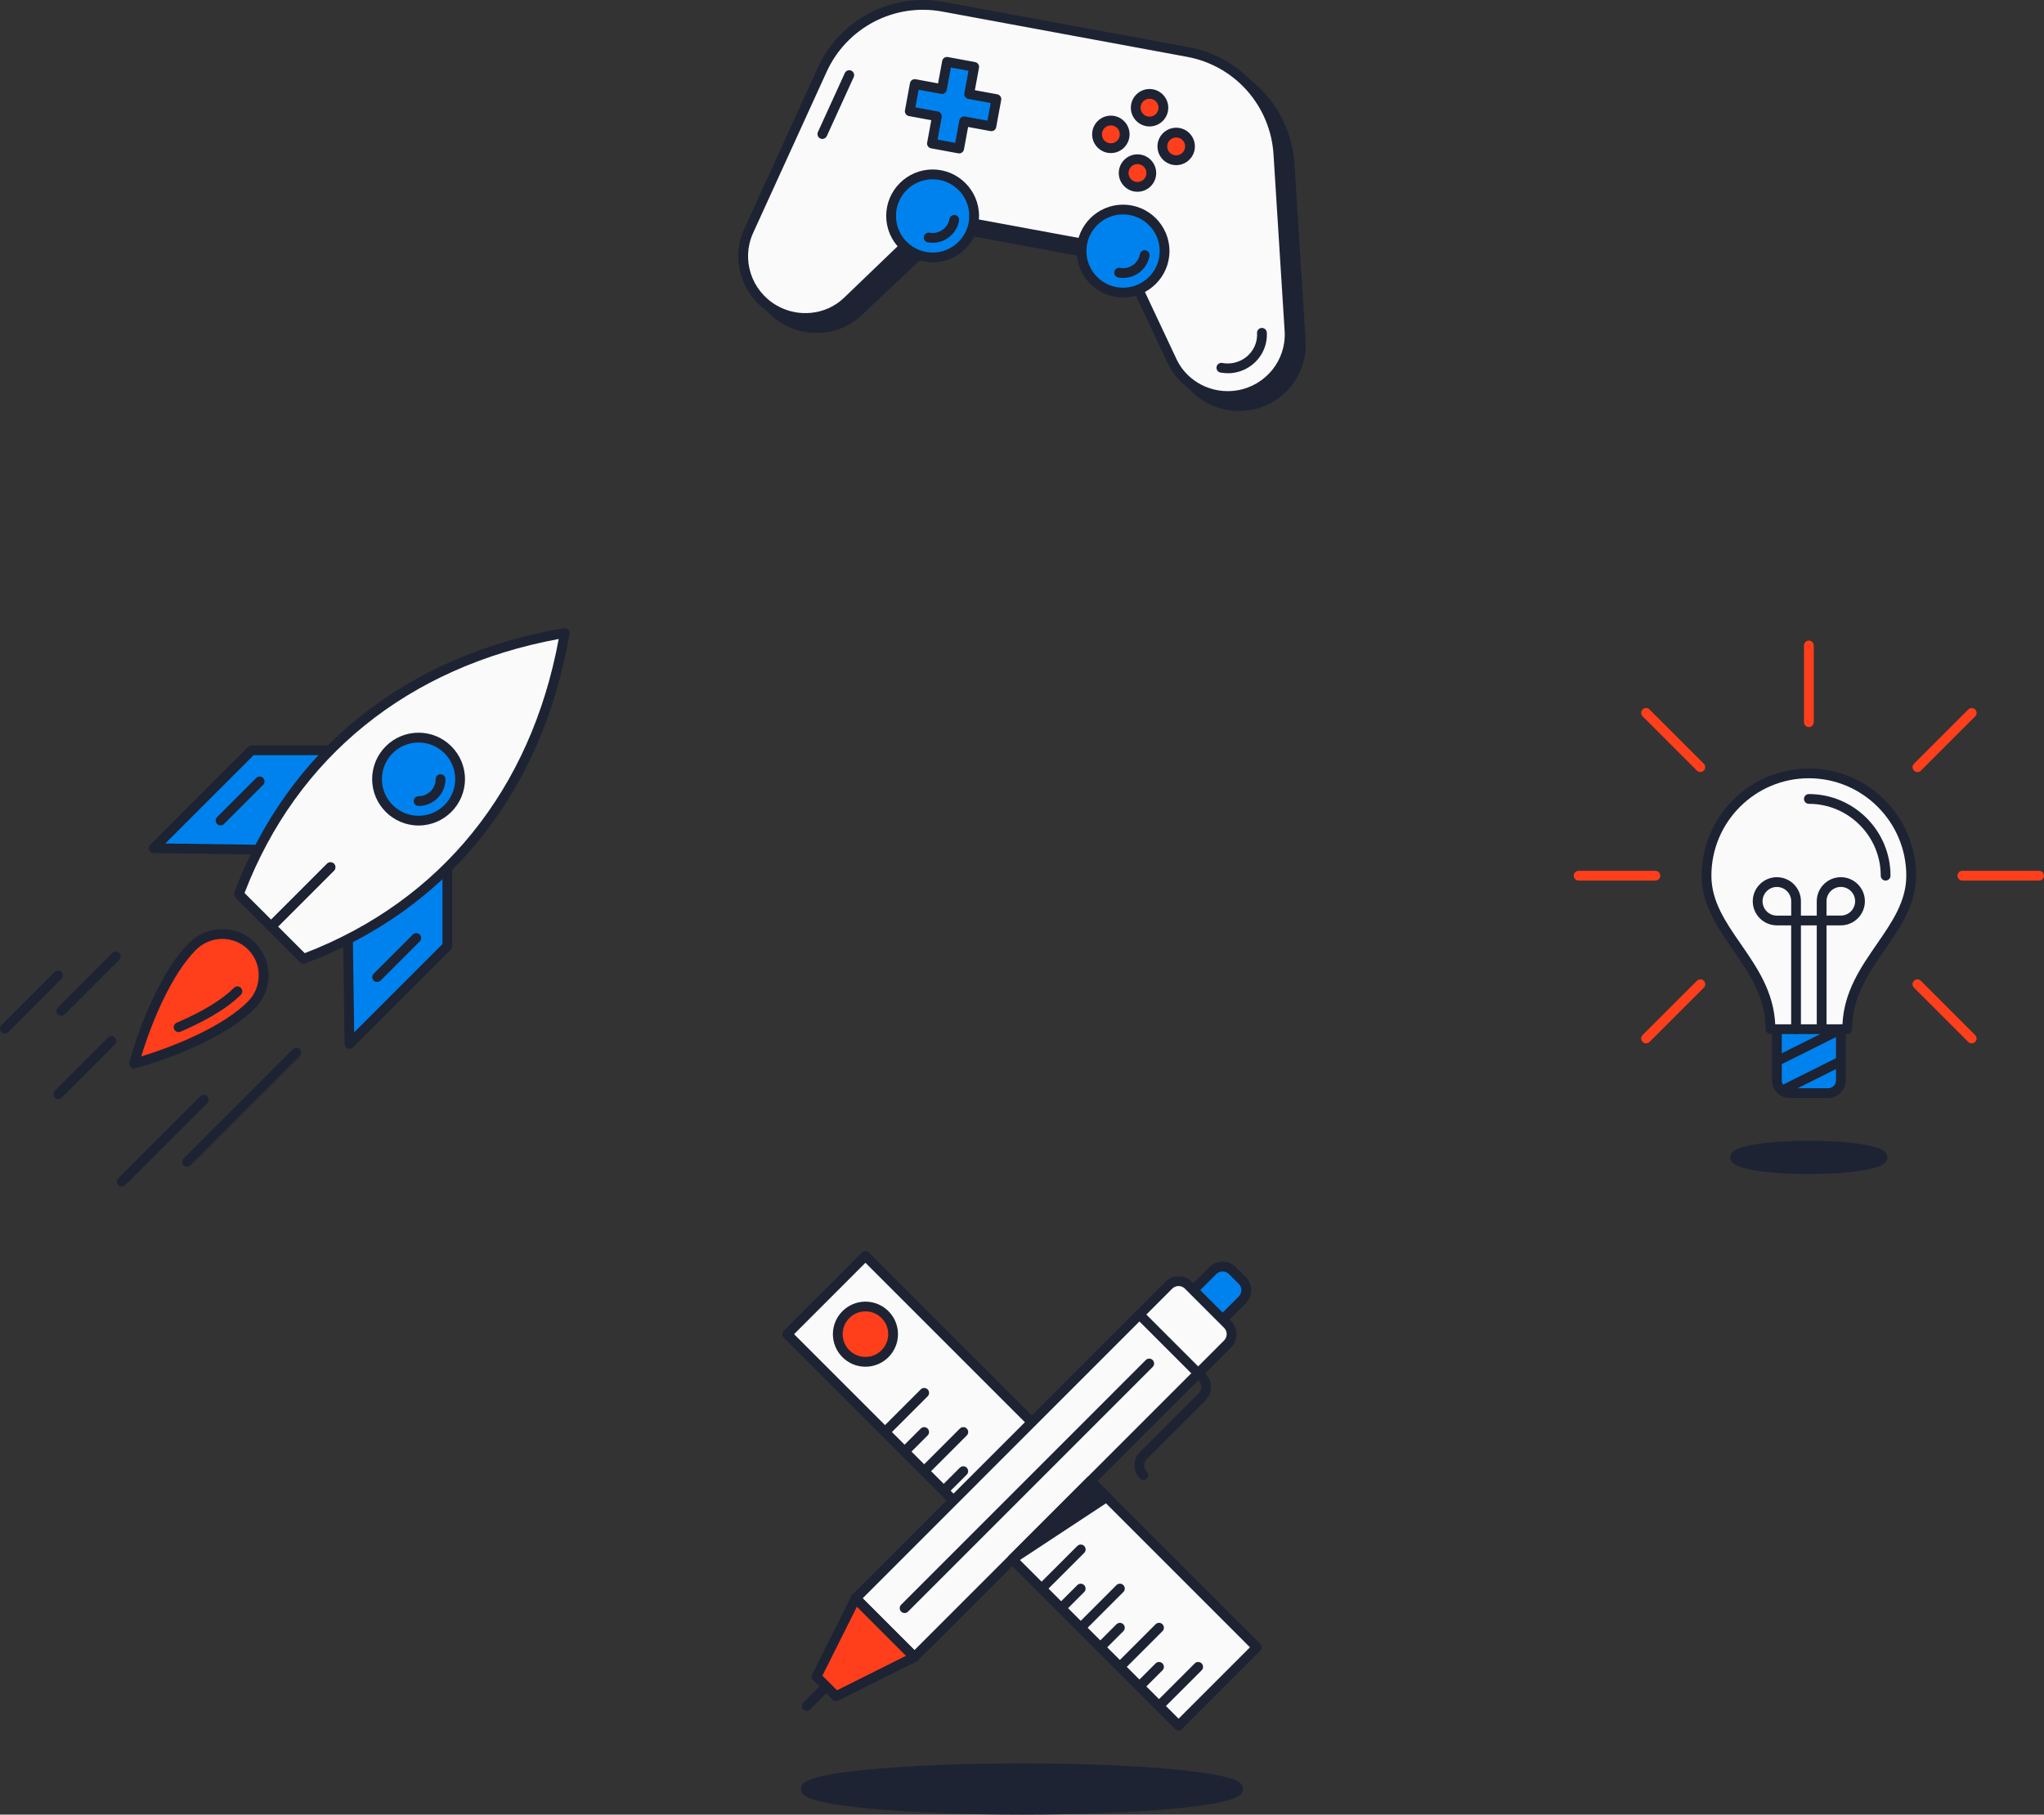 <?xml version="1.0" encoding="UTF-8"?><svg id="Ebene_1" xmlns="http://www.w3.org/2000/svg" viewBox="0 0 628 557.54"><rect x="0" y="0" width="628" height="557.54" fill="#333333" stroke="none"/><defs><style>.cls-1{fill:#ff3e1c;}.cls-2{fill:#fafafa;}.cls-3{fill:#1d2333;}.cls-4{fill:#0082ee;}</style></defs><path class="cls-3" d="M363.69,114.33c3.55,7.29,11.7,11.6,20.12,10.19,9.6-1.61,16.36-10.15,15.84-19.63l-3.42-54.34c-.92-15.28-12.07-28.56-27.79-31.47l-75.24-13.89c-15.72-2.9-30.88,5.52-37.19,19.47l-22.6,49.53c-3.88,8.67-.61,19.06,7.78,23.99,7.36,4.33,16.51,3.21,22.43-2.33l27.71-26.16,57.51,10.62,14.85,34.01h0Z"/><path class="cls-3" d="M380.66,126.28c-7.7,0-14.93-4.33-18.32-11.29l-.03-.06-14.53-33.28-55.98-10.34-27.15,25.63c-6.48,6.07-16.44,7.11-24.23,2.53-9.02-5.3-12.62-16.44-8.39-25.9l22.61-49.54c6.77-14.93,22.74-23.29,38.83-20.32l75.24,13.9c16.1,2.97,28.03,16.48,29.01,32.85l3.42,54.34c.58,10.36-6.77,19.47-17.08,21.21-1.14.19-2.27.28-3.4.28h0ZM365.05,113.7c3.31,6.78,10.92,10.63,18.52,9.35,8.81-1.48,15.08-9.25,14.59-18.07l-3.42-54.33c-.9-14.99-11.83-27.36-26.56-30.08l-75.25-13.91c-14.73-2.72-29.36,4.93-35.56,18.61l-22.6,49.54c-3.6,8.06-.52,17.55,7.18,22.08,6.64,3.91,15.13,3.03,20.65-2.13l27.7-26.15c.35-.33.83-.47,1.3-.38l57.51,10.62c.49.09.9.42,1.1.88l14.83,33.97h.01Z"/><path class="cls-2" d="M349.79,89.01l10.45,22.21c3.55,7.29,11.7,11.6,20.12,10.19,9.6-1.61,16.36-10.15,15.84-19.63l-3.42-54.34c-.92-15.28-12.07-28.56-27.79-31.47l-75.23-13.9c-15.72-2.9-30.88,5.52-37.19,19.47l-22.61,49.53c-3.88,8.67-.61,19.06,7.78,23.99,7.36,4.33,16.51,3.21,22.43-2.33l17.69-17.01,21.21-7.08,33.43,6.17,17.28,14.18h0v.02Z"/><path class="cls-3" d="M377.22,123.17c-7.7,0-14.93-4.33-18.32-11.29l-10.32-21.92-16.72-13.72-32.67-6.03-20.52,6.85-17.45,16.78c-6.49,6.08-16.45,7.12-24.23,2.54-9.02-5.3-12.62-16.44-8.39-25.9l22.6-49.57c6.77-14.93,22.74-23.29,38.83-20.31l75.24,13.9c16.1,2.97,28.03,16.48,29.01,32.85l3.42,54.34c.57,10.36-6.77,19.47-17.08,21.21-1.14.19-2.27.28-3.4.28h0ZM299.08,67.15c.09,0,.18,0,.27.03l33.43,6.17c.25.05.48.15.68.32l17.28,14.19c.17.14.31.32.4.52l10.45,22.21c3.3,6.77,10.91,10.63,18.52,9.35,8.8-1.48,15.08-9.25,14.59-18.07l-3.42-54.33c-.9-14.99-11.83-27.36-26.56-30.08l-75.23-13.91c-14.74-2.72-29.36,4.93-35.56,18.61l-22.6,49.54c-3.6,8.06-.52,17.55,7.18,22.08,6.64,3.91,15.13,3.03,20.65-2.13l17.68-17c.16-.15.35-.27.56-.34l21.21-7.08c.15-.05.31-.08.48-.08h-.01Z"/><circle class="cls-1" cx="353.19" cy="33.1" r="4.25"/><path class="cls-3" d="M353.19,38.85c-3.17,0-5.75-2.58-5.75-5.75s2.58-5.75,5.75-5.75,5.75,2.58,5.75,5.75-2.58,5.75-5.75,5.75ZM353.19,30.34c-1.52,0-2.75,1.23-2.75,2.75s1.23,2.75,2.75,2.75,2.75-1.23,2.75-2.75-1.23-2.75-2.75-2.75Z"/><circle class="cls-1" cx="349.48" cy="53.17" r="4.25"/><path class="cls-3" d="M349.48,58.92c-3.17,0-5.75-2.58-5.75-5.75s2.58-5.75,5.75-5.75,5.75,2.58,5.75,5.75-2.58,5.75-5.75,5.75ZM349.48,50.41c-1.52,0-2.75,1.23-2.75,2.75s1.23,2.75,2.75,2.75,2.75-1.23,2.75-2.75-1.23-2.75-2.75-2.75Z"/><circle class="cls-1" cx="341.3" cy="41.28" r="4.25"/><path class="cls-3" d="M341.3,47.03c-3.17,0-5.75-2.58-5.75-5.75s2.58-5.75,5.75-5.75,5.75,2.58,5.75,5.75-2.58,5.75-5.75,5.75ZM341.3,38.53c-1.52,0-2.75,1.23-2.75,2.75s1.23,2.75,2.75,2.75,2.75-1.23,2.75-2.75-1.23-2.75-2.75-2.75Z"/><circle class="cls-1" cx="361.37" cy="44.98" r="4.25"/><path class="cls-3" d="M361.37,50.74c-3.17,0-5.75-2.58-5.75-5.75s2.58-5.75,5.75-5.75,5.75,2.58,5.75,5.75-2.58,5.75-5.75,5.75ZM361.37,42.23c-1.52,0-2.75,1.23-2.75,2.75s1.23,2.75,2.75,2.75,2.75-1.23,2.75-2.75-1.23-2.75-2.75-2.75Z"/><path class="cls-3" d="M252.66,42.69c-.21,0-.42-.04-.62-.14-.75-.34-1.09-1.23-.74-1.99l8.26-18.11c.34-.75,1.23-1.08,1.99-.74.75.34,1.09,1.23.74,1.99l-8.26,18.11c-.25.55-.8.88-1.37.88Z"/><path class="cls-3" d="M377.19,114.67c-.74,0-1.47-.07-2.21-.2-.82-.15-1.35-.93-1.2-1.75.15-.82.94-1.35,1.75-1.2,1.05.2,2.12.2,3.18.03,4.53-.76,7.76-4.72,7.51-9.21-.05-.83.59-1.54,1.42-1.58.84-.03,1.53.59,1.58,1.42.33,6.02-3.97,11.32-10,12.34-.67.11-1.34.17-2.02.17v-.02Z"/><polygon class="cls-4" points="306.14 30.46 297.77 28.92 299.32 20.55 290.95 19.01 289.41 27.37 281.05 25.83 279.5 34.19 287.87 35.73 286.32 44.1 294.68 45.64 296.23 37.28 304.59 38.82 306.14 30.46"/><path class="cls-3" d="M294.69,47.14c-.09,0-.18,0-.27-.03l-8.36-1.54c-.81-.15-1.35-.93-1.2-1.75l1.27-6.89-6.89-1.27c-.81-.15-1.35-.93-1.2-1.75l1.54-8.36c.07-.39.3-.74.62-.96s.73-.31,1.12-.24l6.89,1.27,1.27-6.89c.15-.81.93-1.36,1.75-1.2l8.36,1.54c.81.15,1.35.93,1.2,1.75l-1.27,6.89,6.89,1.27c.39.07.74.3.96.62.23.33.31.73.24,1.12l-1.54,8.36c-.07.39-.3.74-.62.96-.33.23-.73.31-1.12.24l-6.89-1.27-1.27,6.89c-.13.72-.76,1.23-1.47,1.23h0ZM288.07,42.89l5.41,1,1.27-6.89c.07-.39.3-.74.62-.96.33-.23.73-.31,1.12-.24l6.89,1.27,1-5.41-6.89-1.27c-.81-.15-1.35-.93-1.2-1.75l1.27-6.89-5.41-1-1.27,6.89c-.15.81-.94,1.35-1.75,1.2l-6.89-1.27-1,5.41,6.89,1.27c.81.15,1.35.93,1.2,1.75l-1.27,6.89h0Z"/><circle class="cls-4" cx="286.54" cy="66.33" r="12.76"/><path class="cls-3" d="M286.54,80.59c-7.86,0-14.26-6.4-14.26-14.26s6.4-14.26,14.26-14.26,14.26,6.4,14.26,14.26-6.4,14.26-14.26,14.26ZM286.54,55.08c-6.21,0-11.26,5.05-11.26,11.26s5.05,11.26,11.26,11.26,11.26-5.05,11.26-11.26-5.05-11.26-11.26-11.26Z"/><circle class="cls-4" cx="345.05" cy="77.14" r="12.76"/><path class="cls-3" d="M345.05,91.4c-7.86,0-14.26-6.4-14.26-14.26s6.4-14.26,14.26-14.26,14.26,6.4,14.26,14.26-6.4,14.26-14.26,14.26ZM345.05,65.88c-6.21,0-11.26,5.05-11.26,11.26s5.05,11.26,11.26,11.26,11.26-5.05,11.26-11.26-5.05-11.26-11.26-11.26Z"/><path class="cls-3" d="M286.54,74.59c-.5,0-1-.04-1.5-.14-.81-.15-1.35-.93-1.2-1.75.15-.81.93-1.35,1.75-1.2,1.38.26,2.77-.04,3.93-.84,1.16-.8,1.94-1.99,2.19-3.37.15-.81.93-1.35,1.75-1.2.81.15,1.35.93,1.2,1.75-.73,3.97-4.21,6.76-8.12,6.76h0Z"/><path class="cls-3" d="M345.06,85.4c-.5,0-1-.04-1.5-.14-.81-.15-1.35-.93-1.2-1.75s.93-1.35,1.75-1.2c2.85.53,5.6-1.37,6.12-4.21.15-.82.94-1.36,1.75-1.2.81.15,1.35.93,1.2,1.75-.73,3.97-4.21,6.76-8.12,6.76h0Z"/><rect class="cls-2" x="296.99" y="372.99" width="34.02" height="170.08" transform="translate(-231.91 356.19) rotate(-45)"/><path class="cls-3" d="M362.11,531.69c-.38,0-.77-.15-1.06-.44l-120.26-120.26c-.59-.59-.59-1.54,0-2.12l24.05-24.06c.56-.56,1.56-.56,2.12,0l120.26,120.26c.59.59.59,1.54,0,2.12l-24.05,24.05c-.29.29-.68.44-1.06.44h0ZM243.97,409.93l118.14,118.14,21.93-21.93-118.14-118.15-21.93,21.94Z"/><path class="cls-3" d="M271.92,441.49c-.38,0-.77-.15-1.06-.44-.59-.59-.59-1.54,0-2.12l12.03-12.03c.58-.59,1.54-.59,2.12,0,.59.59.59,1.54,0,2.12l-12.03,12.03c-.29.29-.68.44-1.06.44Z"/><path class="cls-3" d="M277.93,447.5c-.38,0-.77-.15-1.06-.44-.59-.59-.59-1.54,0-2.12l6.01-6.01c.59-.59,1.54-.59,2.12,0,.59.59.59,1.54,0,2.12l-6.01,6.01c-.29.29-.68.44-1.06.44Z"/><path class="cls-3" d="M283.94,453.52c-.38,0-.77-.15-1.06-.44-.59-.59-.59-1.54,0-2.12l12.03-12.03c.59-.59,1.54-.59,2.12,0,.59.59.59,1.54,0,2.12l-12.03,12.03c-.29.29-.68.44-1.06.44Z"/><path class="cls-3" d="M289.95,459.53c-.38,0-.77-.15-1.06-.44-.59-.59-.59-1.54,0-2.12l6.01-6.01c.59-.59,1.54-.59,2.12,0s.59,1.54,0,2.12l-6.01,6.01c-.29.29-.68.44-1.06.44Z"/><path class="cls-3" d="M295.97,465.54c-.38,0-.77-.15-1.06-.44-.59-.59-.59-1.54,0-2.12l12.03-12.03c.59-.59,1.54-.59,2.12,0s.59,1.54,0,2.12l-12.03,12.03c-.29.29-.68.44-1.06.44Z"/><path class="cls-3" d="M301.98,471.56c-.38,0-.77-.15-1.06-.44-.59-.59-.59-1.54,0-2.12l6.01-6.01c.58-.59,1.54-.59,2.12,0,.59.59.59,1.54,0,2.12l-6.01,6.01c-.29.29-.68.44-1.06.44Z"/><path class="cls-3" d="M307.99,477.57c-.38,0-.77-.15-1.06-.44-.59-.59-.59-1.54,0-2.12l12.03-12.03c.59-.59,1.54-.59,2.12,0,.59.59.59,1.54,0,2.12l-12.03,12.03c-.29.29-.68.44-1.06.44Z"/><path class="cls-3" d="M320.02,489.6c-.38,0-.77-.15-1.06-.44-.59-.59-.59-1.54,0-2.12l12.03-12.03c.59-.59,1.54-.59,2.12,0s.59,1.54,0,2.12l-12.03,12.03c-.29.29-.68.44-1.06.44Z"/><path class="cls-3" d="M326.03,495.61c-.38,0-.77-.15-1.06-.44-.59-.59-.59-1.54,0-2.12l6.01-6.01c.59-.59,1.54-.59,2.12,0s.59,1.54,0,2.12l-6.01,6.01c-.29.29-.68.44-1.06.44Z"/><path class="cls-3" d="M332.05,501.62c-.38,0-.77-.15-1.06-.44-.59-.59-.59-1.54,0-2.12l12.03-12.03c.59-.59,1.54-.59,2.12,0s.59,1.54,0,2.12l-12.03,12.03c-.29.29-.68.44-1.06.44Z"/><path class="cls-3" d="M338.06,507.64c-.38,0-.77-.15-1.06-.44-.59-.59-.59-1.54,0-2.12l6.01-6.01c.59-.59,1.54-.59,2.12,0s.59,1.54,0,2.12l-6.01,6.01c-.29.29-.68.44-1.06.44Z"/><path class="cls-3" d="M344.07,513.65c-.38,0-.77-.15-1.06-.44-.59-.59-.59-1.54,0-2.12l12.03-12.03c.59-.59,1.54-.59,2.12,0s.59,1.54,0,2.12l-12.03,12.03c-.29.29-.68.44-1.06.44Z"/><path class="cls-3" d="M356.1,525.68c-.38,0-.77-.15-1.06-.44-.59-.59-.59-1.54,0-2.12l12.03-12.03c.59-.59,1.54-.59,2.12,0s.59,1.54,0,2.12l-12.03,12.03c-.29.29-.68.44-1.06.44Z"/><path class="cls-3" d="M350.09,519.66c-.38,0-.77-.15-1.06-.44-.59-.59-.59-1.54,0-2.12l6.01-6.01c.59-.59,1.54-.59,2.12,0s.59,1.54,0,2.12l-6.01,6.01c-.29.29-.68.44-1.06.44Z"/><circle class="cls-1" cx="265.9" cy="409.93" r="8.5"/><path class="cls-3" d="M265.9,419.93c-5.52,0-10-4.49-10-10s4.49-10,10-10,10,4.49,10,10-4.49,10-10,10ZM265.9,402.92c-3.86,0-7,3.14-7,7s3.14,7,7,7,7-3.14,7-7-3.14-7-7-7Z"/><path class="cls-4" d="M366.62,396.4l6.01-6.01c1.66-1.66,4.35-1.66,6.01,0l3.01,3.01c1.66,1.66,1.66,4.35,0,6.01l-6.01,6.01"/><path class="cls-3" d="M375.64,406.92c-.38,0-.77-.15-1.06-.44-.59-.59-.59-1.54,0-2.12l6.01-6.01c1.07-1.07,1.07-2.82,0-3.89l-3.01-3.01c-1.04-1.04-2.85-1.04-3.89,0l-6.01,6.01c-.59.59-1.54.59-2.12,0-.59-.59-.59-1.54,0-2.12l6.01-6.01c1.09-1.09,2.53-1.68,4.07-1.68s2.98.6,4.07,1.68l3.01,3.01c2.24,2.24,2.24,5.89,0,8.13l-6.01,6.01c-.29.29-.68.44-1.06.44h-.01Z"/><path class="cls-3" d="M247.86,525.68c-.38,0-.77-.15-1.06-.44-.59-.59-.59-1.54,0-2.12l6.01-6.01c.59-.59,1.54-.59,2.12,0s.59,1.54,0,2.12l-6.01,6.01c-.29.29-.68.44-1.06.44Z"/><path class="cls-2" d="M262.9,491.1l96.21-96.21c1.66-1.66,4.35-1.66,6.01,0l12.03,12.03c1.66,1.66,1.66,4.35,0,6.01l-96.22,96.21-18.04-18.04h0Z"/><path class="cls-3" d="M280.93,510.64c-.4,0-.78-.16-1.06-.44l-18.04-18.04c-.59-.59-.58-1.53,0-2.12l96.22-96.21c1.09-1.09,2.53-1.68,4.07-1.68s2.98.6,4.07,1.68l12.03,12.03c1.09,1.09,1.68,2.53,1.68,4.07s-.6,2.98-1.68,4.07l-96.22,96.2c-.28.28-.66.44-1.06.44h0ZM265.02,491.1l15.92,15.92,95.14-95.15c.52-.52.81-1.21.81-1.95s-.29-1.43-.81-1.95l-12.03-12.03c-1.07-1.07-2.82-1.07-3.89,0l-95.14,95.16Z"/><polygon class="cls-1" points="280.94 509.14 256.88 521.17 250.87 515.16 262.9 491.1 280.94 509.14"/><path class="cls-3" d="M256.88,522.67c-.39,0-.77-.15-1.06-.44l-6.01-6.01c-.46-.46-.57-1.15-.28-1.73l12.03-24.05c.22-.43.63-.73,1.1-.81.48-.08.96.08,1.3.42l18.04,18.04c.34.34.5.83.42,1.3s-.38.89-.81,1.1l-24.05,12.03c-.21.11-.44.16-.67.16h0ZM252.69,514.86l4.48,4.48,21.22-10.61-15.1-15.1-10.61,21.22h0Z"/><path class="cls-3" d="M277.93,495.61c-.38,0-.77-.15-1.06-.44-.59-.59-.59-1.54,0-2.12l75.16-75.17c.59-.59,1.54-.59,2.12,0,.59.59.59,1.54,0,2.12l-75.16,75.17c-.29.29-.68.44-1.06.44Z"/><path class="cls-3" d="M351.29,454.72c-.38,0-.77-.15-1.06-.44-1.09-1.09-1.68-2.53-1.68-4.07s.6-2.98,1.68-4.07l18.04-18.04c1.07-1.07,1.07-2.82,0-3.89l-19.24-19.24c-.59-.59-.59-1.54,0-2.12s1.54-.59,2.12,0l19.24,19.24c2.24,2.24,2.24,5.89,0,8.13l-18.04,18.04c-.52.52-.81,1.21-.81,1.95s.29,1.43.81,1.95c.59.59.59,1.54,0,2.12-.29.29-.68.44-1.06.44Z"/><path class="cls-3" d="M280.94,510.64c-.38,0-.77-.15-1.06-.44l-18.04-18.04c-.59-.59-.59-1.54,0-2.12s1.54-.59,2.12,0l18.04,18.04c.59.59.59,1.54,0,2.12-.29.29-.68.44-1.06.44Z"/><polygon class="cls-3" points="311 479.08 335.05 455.02 340 459.98 311 479.08"/><path class="cls-3" d="M311,480.58c-.44,0-.87-.19-1.16-.55-.49-.6-.44-1.46.1-2.01l24.05-24.05c.59-.59,1.54-.59,2.12,0l4.95,4.95c.32.32.48.76.43,1.21s-.29.85-.67,1.1l-29,19.1c-.25.17-.54.25-.82.25ZM335.05,457.15l-12.58,12.58,15.17-9.99s-2.59-2.59-2.59-2.59Z"/><ellipse class="cls-3" cx="314.01" cy="549.67" rx="66.37" ry="6.37"/><path class="cls-3" d="M314.01,557.54c-17.77,0-34.49-.67-47.07-1.87-20.8-2-20.8-4.5-20.8-6s0-4,20.8-6c12.58-1.21,29.3-1.87,47.07-1.87s34.49.67,47.07,1.87c20.79,2,20.79,4.5,20.79,6s0,4-20.79,6c-12.58,1.21-29.3,1.87-47.07,1.87ZM249.68,549.67c4.52,2.17,27.64,4.87,64.33,4.87s59.8-2.7,64.33-4.87c-4.52-2.17-27.64-4.87-64.33-4.87s-59.8,2.7-64.33,4.87ZM379.01,550.12h0,0Z"/><path class="cls-4" d="M565.58,316.22v15.72c0,2.17-1.76,3.93-3.93,3.93h-11.79c-2.17,0-3.93-1.76-3.93-3.93v-15.72"/><path class="cls-3" d="M561.66,337.37h-11.79c-2.99,0-5.43-2.44-5.43-5.43v-15.72c0-.83.67-1.5,1.5-1.5s1.5.67,1.5,1.5v15.72c0,1.34,1.09,2.43,2.43,2.43h11.79c1.34,0,2.43-1.09,2.43-2.43v-15.72c0-.83.67-1.5,1.5-1.5s1.5.67,1.5,1.5v15.72c0,2.99-2.44,5.43-5.43,5.43Z"/><path class="cls-2" d="M567.55,316.22c0-19.98,19.65-29.8,19.65-47.16s-14.08-31.44-31.44-31.44-31.44,14.08-31.44,31.44,19.65,27.18,19.65,47.16h23.58,0Z"/><path class="cls-3" d="M567.55,317.72h-23.58c-.83,0-1.5-.67-1.5-1.5,0-9.87-5.12-17.29-10.08-24.46-4.71-6.81-9.57-13.86-9.57-22.7,0-18.16,14.78-32.94,32.94-32.94s32.94,14.78,32.94,32.94c0,8.85-4.87,15.89-9.58,22.71-4.95,7.17-10.08,14.58-10.08,24.45,0,.83-.67,1.5-1.5,1.5h.01ZM545.43,314.72h20.65c.47-10.04,5.6-17.46,10.57-24.66,4.65-6.73,9.04-13.09,9.04-21,0-16.51-13.43-29.94-29.94-29.94s-29.94,13.43-29.94,29.94c0,7.91,4.39,14.27,9.04,21,4.97,7.19,10.1,14.62,10.57,24.66h.01Z"/><path class="cls-3" d="M545.94,327.54c-.55,0-1.08-.3-1.34-.83-.37-.74-.07-1.64.67-2.01l19.65-9.82c.74-.37,1.64-.07,2.01.67s.07,1.64-.67,2.01l-19.65,9.82c-.22.11-.44.16-.67.16h0Z"/><path class="cls-3" d="M547.9,336.39c-.55,0-1.08-.3-1.34-.83-.37-.74-.07-1.64.67-2.01l17.69-8.84c.74-.37,1.64-.07,2.01.67.37.74.07,1.64-.67,2.01l-17.69,8.84c-.22.11-.44.16-.67.16h0Z"/><path class="cls-3" d="M559.68,317.72c-.83,0-1.5-.67-1.5-1.5v-31.9h-4.86v31.9c0,.83-.67,1.5-1.5,1.5s-1.5-.67-1.5-1.5v-31.9h-4.4c-4.08,0-7.4-3.32-7.4-7.4s3.32-7.4,7.4-7.4,7.4,3.32,7.4,7.4v4.4h4.86v-4.4c0-4.08,3.32-7.4,7.4-7.4s7.39,3.32,7.39,7.4-3.32,7.4-7.39,7.4h-4.4v31.9c0,.83-.67,1.5-1.5,1.5ZM561.18,281.31h4.4c2.42,0,4.39-1.97,4.39-4.4s-1.97-4.4-4.39-4.4-4.4,1.97-4.4,4.4v4.4ZM545.93,272.52c-2.42,0-4.4,1.97-4.4,4.4s1.97,4.4,4.4,4.4h4.4v-4.4c0-2.42-1.97-4.4-4.4-4.4Z"/><path class="cls-1" d="M508.6,270.56h-23.58c-.83,0-1.5-.67-1.5-1.5s.67-1.5,1.5-1.5h23.58c.83,0,1.5.67,1.5,1.5s-.67,1.5-1.5,1.5Z"/><path class="cls-1" d="M626.5,270.56h-23.58c-.83,0-1.5-.67-1.5-1.5s.67-1.5,1.5-1.5h23.58c.83,0,1.5.67,1.5,1.5s-.67,1.5-1.5,1.5Z"/><path class="cls-1" d="M555.76,223.4c-.83,0-1.5-.67-1.5-1.5v-23.58c0-.83.67-1.5,1.5-1.5s1.5.67,1.5,1.5v23.58c0,.83-.67,1.5-1.5,1.5Z"/><path class="cls-1" d="M605.78,320.58c-.38,0-.77-.15-1.06-.44l-16.67-16.67c-.59-.59-.59-1.54,0-2.12s1.54-.59,2.12,0l16.67,16.67c.59.59.59,1.54,0,2.12-.29.29-.68.44-1.06.44Z"/><path class="cls-1" d="M522.41,237.21c-.38,0-.77-.15-1.06-.44l-16.67-16.67c-.59-.59-.59-1.54,0-2.12s1.54-.59,2.12,0l16.67,16.67c.59.59.59,1.54,0,2.12-.29.29-.68.44-1.06.44Z"/><path class="cls-1" d="M505.74,320.58c-.38,0-.77-.15-1.06-.44-.59-.59-.59-1.54,0-2.12l16.68-16.67c.59-.59,1.54-.59,2.12,0,.59.59.59,1.54,0,2.12l-16.68,16.67c-.29.29-.68.44-1.06.44Z"/><path class="cls-1" d="M589.12,237.22c-.38,0-.77-.15-1.06-.44-.59-.59-.59-1.54,0-2.12l16.67-16.67c.59-.59,1.54-.59,2.12,0s.59,1.54,0,2.12l-16.67,16.67c-.29.29-.68.44-1.06.44Z"/><path class="cls-3" d="M579.34,270.56c-.83,0-1.5-.67-1.5-1.5,0-12.17-9.91-22.08-22.08-22.08-.83,0-1.5-.67-1.5-1.5s.67-1.5,1.5-1.5c13.83,0,25.08,11.25,25.08,25.08,0,.83-.67,1.5-1.5,1.5Z"/><ellipse class="cls-3" cx="555.76" cy="355.61" rx="22.64" ry="3.63"/><path class="cls-3" d="M555.76,360.73c-6.12,0-11.9-.38-16.25-1.08-5.61-.9-7.9-2.07-7.9-4.04s2.29-3.15,7.9-4.04c4.35-.7,10.12-1.08,16.25-1.08s11.9.38,16.25,1.08c5.61.9,7.89,2.07,7.89,4.04s-2.29,3.15-7.89,4.04c-4.35.7-10.12,1.08-16.25,1.08ZM535.35,355.61c2.41.92,9.24,2.13,20.4,2.13s17.99-1.2,20.4-2.13c-2.41-.92-9.24-2.13-20.4-2.13s-17.99,1.2-20.4,2.13ZM577.06,356.09h0Z"/><polyline class="cls-4" points="101.34 230.56 77.29 230.55 47.22 260.62 79.51 261.07"/><path class="cls-3" d="M79.51,262.57h-.02l-32.29-.45c-.6,0-1.14-.38-1.37-.94-.23-.56-.1-1.2.33-1.62l30.07-30.07c.28-.28.66-.44,1.06-.44h24.05c.83,0,1.5.67,1.5,1.5s-.67,1.5-1.5,1.5h-23.43l-27.12,27.11,28.73.4c.83.01,1.49.69,1.48,1.52-.01.82-.68,1.48-1.5,1.48h0Z"/><polyline class="cls-4" points="137.43 266.64 137.43 290.7 107.37 320.76 106.91 288.48"/><path class="cls-3" d="M107.37,322.26c-.19,0-.38-.04-.56-.11-.56-.23-.93-.77-.94-1.37l-.45-32.29c-.01-.83.65-1.51,1.48-1.52h.02c.82,0,1.49.66,1.5,1.48l.4,28.74,27.12-27.12v-23.43c0-.83.67-1.5,1.5-1.5s1.5.67,1.5,1.5v24.05c0,.4-.16.78-.44,1.06l-30.07,30.07c-.29.29-.67.44-1.06.44Z"/><path class="cls-2" d="M93.24,294.61c41.56-15.65,71.66-49.82,80.27-100.13-50.31,8.61-84.48,38.71-100.13,80.27l19.86,19.86Z"/><path class="cls-3" d="M93.24,296.11c-.39,0-.77-.15-1.06-.44l-19.86-19.86c-.42-.42-.55-1.04-.34-1.59,16.58-44.04,52.55-72.88,101.27-81.22.48-.08.97.07,1.31.42.34.34.5.83.42,1.31-8.34,48.73-37.18,84.69-81.22,101.28-.17.07-.35.1-.53.1h.01ZM75.13,274.37l18.49,18.49c41.85-16.1,69.49-50.29,78.04-96.53-46.23,8.55-80.43,36.18-96.53,78.04Z"/><path class="cls-3" d="M67.75,253.62c-.38,0-.77-.15-1.06-.44-.59-.59-.59-1.54,0-2.12l12.03-12.03c.59-.59,1.54-.59,2.12,0s.59,1.54,0,2.12l-12.03,12.03c-.29.29-.68.44-1.06.44Z"/><circle class="cls-4" cx="128.6" cy="239.39" r="12.76"/><path class="cls-3" d="M128.6,253.64c-7.86,0-14.26-6.4-14.26-14.26s6.4-14.26,14.26-14.26,14.26,6.4,14.26,14.26-6.4,14.26-14.26,14.26ZM128.6,228.13c-6.21,0-11.26,5.05-11.26,11.26s5.05,11.26,11.26,11.26,11.26-5.05,11.26-11.26-5.05-11.26-11.26-11.26Z"/><path class="cls-3" d="M83.5,285.99c-.38,0-.77-.15-1.06-.44-.59-.59-.59-1.54,0-2.12l18.04-18.04c.59-.59,1.54-.59,2.12,0,.59.59.59,1.54,0,2.12l-18.04,18.04c-.29.29-.68.44-1.06.44Z"/><path class="cls-3" d="M115.87,301.73c-.38,0-.77-.15-1.06-.44-.59-.59-.59-1.54,0-2.12l12.03-12.03c.59-.59,1.54-.59,2.12,0s.59,1.54,0,2.12l-12.03,12.03c-.29.29-.68.44-1.06.44Z"/><path class="cls-3" d="M57.46,358.5c-.38,0-.77-.15-1.06-.44-.59-.59-.59-1.54,0-2.12l33.57-33.57c.59-.59,1.54-.59,2.12,0s.59,1.54,0,2.12l-33.57,33.57c-.29.29-.68.44-1.06.44h0Z"/><path class="cls-3" d="M37.44,364.56c-.38,0-.77-.15-1.06-.44-.59-.59-.59-1.54,0-2.12l25.16-25.16c.59-.59,1.54-.59,2.12,0,.58.59.59,1.54,0,2.12l-25.16,25.16c-.29.29-.68.44-1.06.44Z"/><path class="cls-3" d="M18.85,312.09c-.38,0-.77-.15-1.06-.44-.59-.59-.59-1.54,0-2.12l16.74-16.74c.59-.59,1.54-.59,2.12,0s.59,1.54,0,2.12l-16.74,16.74c-.29.29-.68.44-1.06.44Z"/><path class="cls-3" d="M1.5,317.54c-.38,0-.77-.15-1.06-.44-.59-.59-.59-1.54,0-2.12l16.33-16.33c.59-.59,1.54-.59,2.12,0s.59,1.54,0,2.12l-16.33,16.33c-.29.29-.68.44-1.06.44Z"/><path class="cls-3" d="M17.93,337.66c-.38,0-.77-.15-1.06-.44-.59-.59-.59-1.54,0-2.12l16.33-16.33c.59-.59,1.54-.59,2.12,0s.59,1.54,0,2.12l-16.33,16.33c-.29.29-.68.44-1.06.44Z"/><path class="cls-3" d="M83.5,285.99c-.38,0-.77-.15-1.06-.44-.59-.59-.59-1.54,0-2.12l18.04-18.04c.59-.59,1.54-.59,2.12,0,.59.59.59,1.54,0,2.12l-18.04,18.04c-.29.29-.68.44-1.06.44Z"/><path class="cls-1" d="M41.21,326.77c3.16-11.42,9.64-27.68,17.93-35.98,5.04-5.04,13.16-5.08,18.14-.1,4.98,4.98,4.94,13.11-.1,18.14-8.29,8.29-24.55,14.78-35.98,17.93h0Z"/><path class="cls-3" d="M41.21,328.27c-.39,0-.78-.15-1.06-.44-.38-.38-.53-.94-.39-1.46,3.39-12.24,9.98-28.29,18.32-36.64,2.72-2.72,6.32-4.23,10.15-4.25h.08c3.8,0,7.36,1.47,10.04,4.15s4.17,6.29,4.15,10.12-1.53,7.43-4.25,10.15c-8.35,8.35-24.4,14.94-36.64,18.32-.13.04-.27.05-.4.05ZM68.31,288.48h-.06c-3.03.02-5.89,1.21-8.04,3.37-7.35,7.35-13.45,21.65-16.8,32.72,11.07-3.35,25.37-9.45,32.72-16.8,2.16-2.16,3.35-5.01,3.37-8.04.02-3.02-1.14-5.86-3.27-7.98-2.11-2.11-4.92-3.27-7.92-3.27h0Z"/><path class="cls-3" d="M54.87,317.12c-.58,0-1.14-.34-1.38-.91-.33-.76.03-1.64.79-1.97,7.9-3.39,13.99-7.09,17.61-10.72.58-.59,1.54-.59,2.12,0s.59,1.54,0,2.12c-4.91,4.91-12.8,8.89-18.55,11.35-.19.08-.39.12-.59.12h0Z"/><path class="cls-3" d="M128.6,247.64c-.83,0-1.5-.67-1.5-1.5s.67-1.5,1.5-1.5c2.9,0,5.26-2.36,5.26-5.25,0-.83.67-1.5,1.5-1.5s1.5.67,1.5,1.5c0,4.55-3.7,8.25-8.26,8.25h0Z"/></svg>